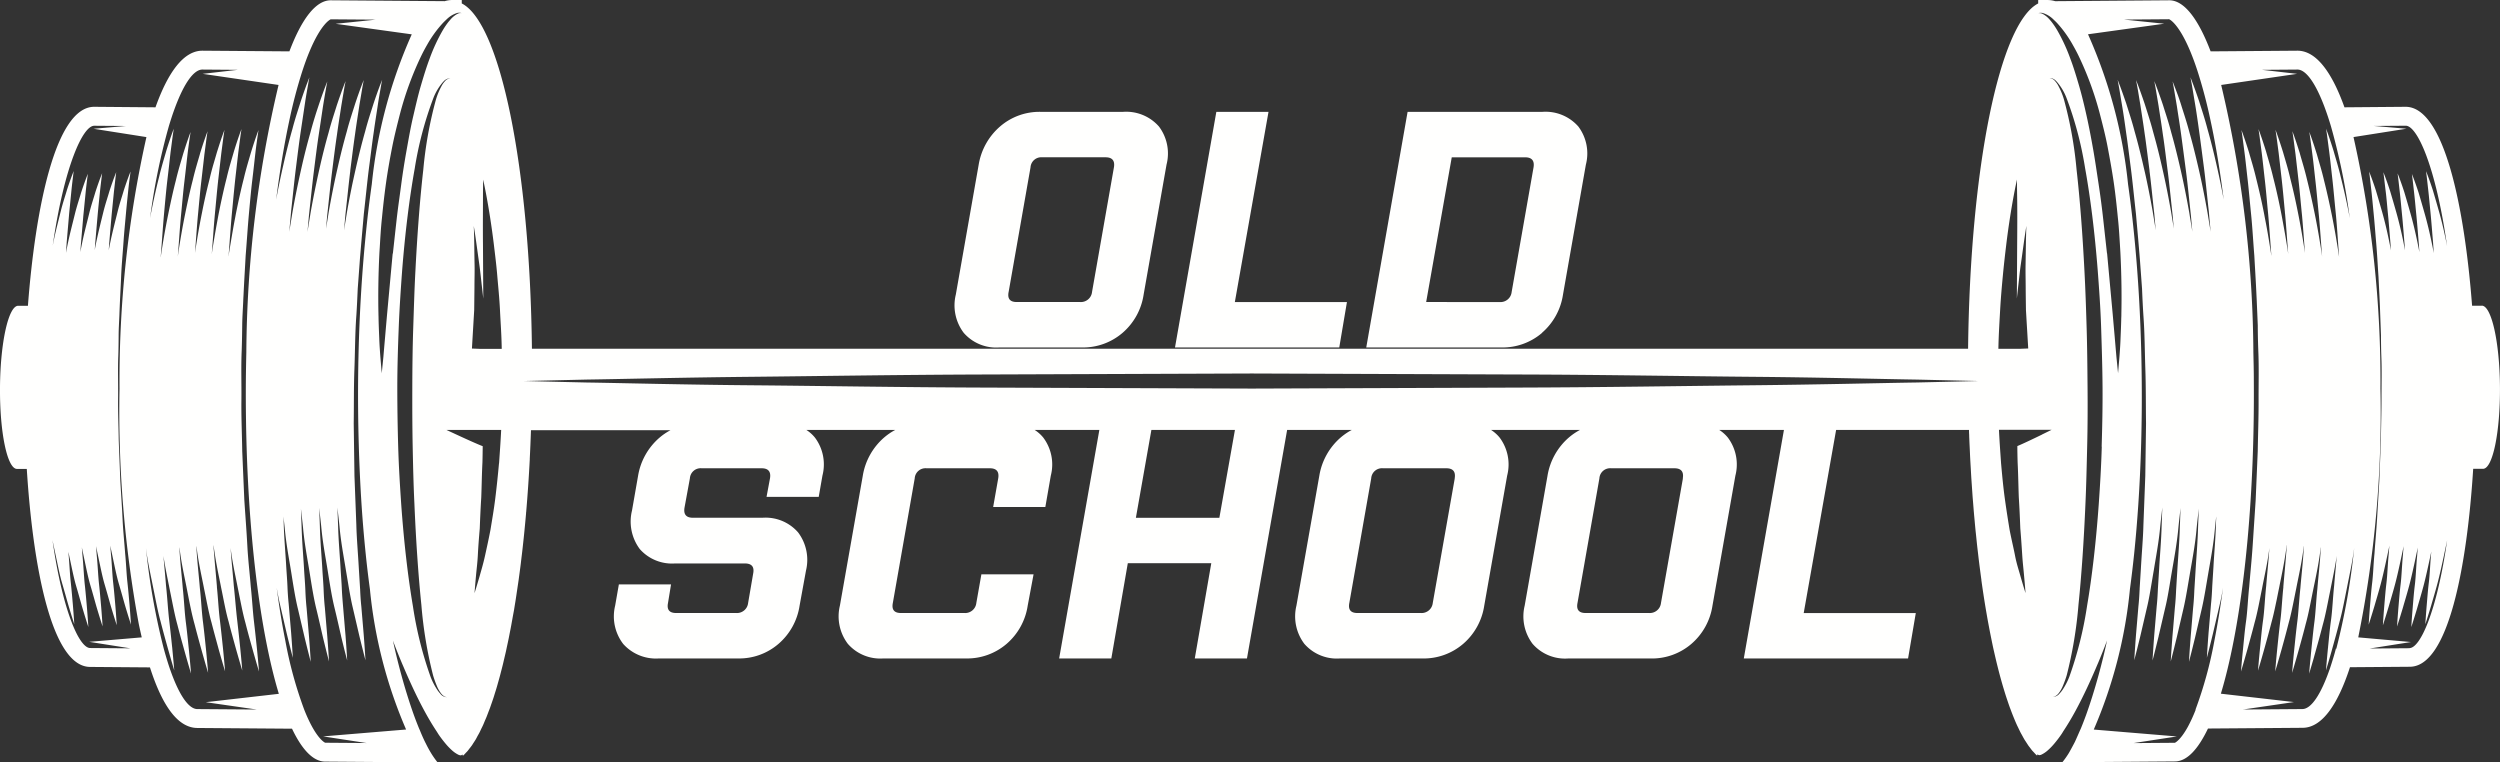 <svg id="Group_1272" data-name="Group 1272" xmlns="http://www.w3.org/2000/svg" xmlns:xlink="http://www.w3.org/1999/xlink" width="145.129" height="44.262" viewBox="0 0 145.129 44.262">
  <rect x="0" y="0" width="145.129" height="44.262" fill="#333333" stroke="none"/>
  <defs>
    <clipPath id="clip-path">
      <rect id="Rectangle_45" data-name="Rectangle 45" width="145.129" height="44.262" fill="#fffffe"/>
    </clipPath>
  </defs>
  <g id="Group_1271" data-name="Group 1271" clip-path="url(#clip-path)">
    <path id="Path_83457" data-name="Path 83457" d="M171.43,33.459h4.787a3.516,3.516,0,0,0,2.374-.85,3.637,3.637,0,0,0,1.221-2.217l1.329-7.543a2.6,2.6,0,0,0-.44-2.218,2.529,2.529,0,0,0-2.081-.85h-4.787a3.491,3.491,0,0,0-2.355.85,3.732,3.732,0,0,0-1.241,2.218l-1.328,7.543a2.644,2.644,0,0,0,.459,2.217,2.5,2.5,0,0,0,2.061.85m.547-3.224,1.27-7.23a.627.627,0,0,1,.684-.586H177.6q.586,0,.488.586l-1.27,7.23a.652.652,0,0,1-.7.586h-3.674q-.586,0-.469-.586" transform="translate(-113.423 -13.288)" fill="#fffffe"/>
    <path id="Path_83458" data-name="Path 83458" d="M217.768,30.822h-6.507l1.954-11.04h-3.029l-2.4,13.678h9.536Z" transform="translate(-139.576 -13.288)" fill="#fffffe"/>
    <path id="Path_83459" data-name="Path 83459" d="M251.8,32.609a3.639,3.639,0,0,0,1.221-2.218l1.328-7.542a2.6,2.6,0,0,0-.439-2.218,2.53,2.53,0,0,0-2.081-.85H244l-2.4,13.678h7.836a3.516,3.516,0,0,0,2.374-.85m-6.732-1.788,1.485-8.4h4.26q.585,0,.488.586l-1.27,7.23a.652.652,0,0,1-.7.586Z" transform="translate(-162.287 -13.288)" fill="#fffffe"/>
    <path id="Path_83460" data-name="Path 83460" d="M144.072,17.75l-.563,0C143.073,12.075,141.9,6.2,139.649,6.2L136.1,6.23c-.729-2.039-1.641-3.287-2.73-3.287l-5.04.039c-.715-1.883-1.536-2.965-2.4-2.965h-.008l-6.613.052a1.626,1.626,0,0,0-.44-.068l-.549,0,0,.2c-2.239,1.144-3.953,9.548-4.069,20.044H30.879C30.763,9.747,29.047,1.339,26.806.2V0h-.553a1.612,1.612,0,0,0-.438.068L19.21.017H19.2c-.868,0-1.688,1.083-2.4,2.965l-5.052-.039c-1.085,0-1.995,1.247-2.722,3.287L5.47,6.2c-2.239,0-3.414,5.872-3.849,11.551l-.563,0C.494,17.745.021,19.862,0,22.477s.42,4.739.983,4.744l.572,0C1.911,32.882,3,38.7,5.227,38.716l3.478.027c.744,2.325,1.664,3.508,2.747,3.517l5.5.042c.58,1.219,1.227,1.9,1.913,1.91l6.541.05,0,0a5.068,5.068,0,0,1-.384-.547c-.107-.176-.208-.36-.3-.55-.015-.031-.032-.06-.047-.091-.107-.219-.207-.447-.3-.678-.015-.035-.031-.068-.045-.1-.105-.255-.205-.515-.3-.776-.128-.356-.246-.712-.356-1.06-.55-1.745-.863-3.271-.863-3.271s.193.526.517,1.3c.045.107.1.229.148.345.309.719.7,1.583,1.154,2.42.23.426.474.836.723,1.212.034.052.068.11.1.16a6.791,6.791,0,0,0,.421.553,3.628,3.628,0,0,0,.424.431c.007.006.013.009.02.015a1.2,1.2,0,0,0,.118.087,1.392,1.392,0,0,0,.2.113c.045.02.074.013.1.027a.109.109,0,0,1,.05-.007c.016-.019.028-.016.038-.034a.034.034,0,0,1,.016-.009l.035.068h0c.015-.013.031-.024.046-.038.037-.035.075-.078.112-.118s.081-.081.12-.128.074-.1.111-.144.078-.1.117-.152.071-.11.107-.165.078-.117.117-.181.069-.123.1-.184.078-.136.117-.21.068-.139.1-.208.076-.151.113-.232.068-.158.1-.236.072-.163.107-.25.062-.162.093-.242c.037-.1.074-.189.111-.289.028-.077.055-.16.083-.239.038-.111.077-.219.115-.334.026-.079.051-.164.076-.245.039-.122.077-.243.115-.37.025-.083.049-.173.073-.258.037-.131.075-.26.112-.4.023-.084.045-.174.067-.26.037-.143.075-.286.111-.434.019-.079.038-.163.057-.244.038-.161.076-.32.114-.486.019-.085.037-.174.055-.261.036-.167.073-.334.108-.507.017-.082.033-.169.049-.252.036-.181.072-.361.106-.547.017-.095.034-.194.052-.29.032-.181.065-.36.1-.545.013-.076.025-.154.037-.23.035-.21.069-.42.1-.635.011-.073.022-.149.033-.223.033-.222.066-.444.1-.672.011-.077.02-.156.031-.233.031-.229.062-.458.091-.692.007-.054.013-.11.019-.164.032-.26.063-.521.093-.787.006-.052.011-.106.017-.159.03-.27.059-.542.086-.818.007-.066.012-.134.019-.2.026-.266.051-.531.074-.8,0-.027,0-.054.007-.081q.127-1.484.209-3.059c0-.017,0-.034,0-.051.028-.54.05-1.09.069-1.644h8.1a3.534,3.534,0,0,0-.643.438,3.729,3.729,0,0,0-1.241,2.218l-.352,2.012a2.672,2.672,0,0,0,.449,2.228,2.489,2.489,0,0,0,2.052.84h4.045q.606,0,.489.586L43.43,35a.652.652,0,0,1-.7.586H39.248q-.587,0-.469-.586l.176-1.075H35.926l-.215,1.231a2.63,2.63,0,0,0,.469,2.228,2.547,2.547,0,0,0,2.071.84h4.592a3.487,3.487,0,0,0,2.354-.85,3.637,3.637,0,0,0,1.221-2.218l.371-2.032a2.645,2.645,0,0,0-.459-2.218,2.5,2.5,0,0,0-2.061-.85H40.225q-.586,0-.488-.586l.312-1.7a.627.627,0,0,1,.684-.586h3.478q.586,0,.488.586l-.2,1.075h3.029l.215-1.231a2.6,2.6,0,0,0-.44-2.218,2.131,2.131,0,0,0-.493-.438h5.161a3.522,3.522,0,0,0-.643.438,3.728,3.728,0,0,0-1.241,2.218l-1.329,7.542a2.644,2.644,0,0,0,.459,2.218,2.5,2.5,0,0,0,2.061.85h4.787a3.515,3.515,0,0,0,2.374-.85,3.64,3.64,0,0,0,1.221-2.218L60,33.341H56.971L56.678,35a.652.652,0,0,1-.7.586H52.3q-.586,0-.469-.586l1.27-7.23a.627.627,0,0,1,.684-.586H57.46q.587,0,.488.586l-.293,1.661h3.029L61,27.616a2.6,2.6,0,0,0-.44-2.218,2.132,2.132,0,0,0-.494-.438h3.753L61.485,38.226h3.029l.957-5.53h4.846l-.958,5.53h3.029L74.72,24.959h3.753a3.523,3.523,0,0,0-.643.438,3.728,3.728,0,0,0-1.241,2.218l-1.329,7.542a2.644,2.644,0,0,0,.459,2.218,2.5,2.5,0,0,0,2.061.85h4.787a3.515,3.515,0,0,0,2.375-.85,3.64,3.64,0,0,0,1.221-2.218l1.329-7.542a2.6,2.6,0,0,0-.44-2.218,2.124,2.124,0,0,0-.493-.438h5.161a3.522,3.522,0,0,0-.643.438,3.729,3.729,0,0,0-1.241,2.218L88.51,35.158a2.644,2.644,0,0,0,.459,2.218,2.5,2.5,0,0,0,2.061.85h4.787a3.515,3.515,0,0,0,2.374-.85,3.64,3.64,0,0,0,1.221-2.218l1.329-7.542a2.6,2.6,0,0,0-.44-2.218,2.126,2.126,0,0,0-.494-.438h3.753L101.23,38.226h9.536l.449-2.638h-6.507l1.881-10.629h7.715q0,.147.01.294c0,.1.007.211.011.315.007.175.016.347.024.521.009.189.016.38.026.568.009.169.019.334.029.5.011.189.021.379.032.566.01.151.021.3.031.449.014.2.027.4.041.6.011.146.023.288.035.433.016.2.031.4.048.591.012.147.027.291.04.436.017.19.034.381.053.569.008.078.017.154.025.232.026.25.051.5.078.747.007.059.014.116.021.175.03.261.06.521.092.777.007.057.015.113.022.17.033.254.065.508.1.756,0,.009,0,.018,0,.027q.125.895.266,1.732c.008.045.016.087.023.131.041.238.082.473.125.7.006.03.011.059.017.089.045.242.092.48.139.713l.007.033c.051.249.1.494.156.733l.007.031c.054.238.108.472.164.7l.01.039c.055.223.111.442.168.654l.009.033c.058.213.116.42.176.621.008.026.015.049.023.075.055.184.111.365.168.539.01.031.021.059.031.09.055.165.111.329.167.484.01.027.02.051.03.077.057.155.115.308.174.452.013.033.027.063.041.1.055.134.111.266.168.39.017.037.034.07.052.106.054.114.108.228.162.334.023.043.046.081.069.123.05.092.1.185.15.27.026.044.053.081.08.123.048.076.1.153.144.222.029.042.059.076.089.116.046.061.093.125.139.181.033.039.067.07.1.106s.088.1.132.14c.015.014.03.024.045.037h0l.035-.068a.034.034,0,0,1,.017.009c.01.018.022.015.038.034a.112.112,0,0,1,.05.007c.029-.014.058-.007.1-.027a1.415,1.415,0,0,0,.2-.113,1.158,1.158,0,0,0,.118-.087c.007-.006.012-.008.019-.014a3.573,3.573,0,0,0,.424-.43,6.674,6.674,0,0,0,.421-.554c.035-.051.069-.109.1-.161.249-.375.493-.784.723-1.21.452-.838.847-1.7,1.156-2.422.05-.115.1-.236.147-.343.324-.773.517-1.3.517-1.3s-.313,1.527-.864,3.274c-.109.347-.227.7-.355,1.057-.095.261-.195.521-.3.776-.015.035-.031.069-.046.1-.1.23-.2.459-.3.677-.015.031-.032.06-.047.091-.1.191-.2.375-.3.55a5.025,5.025,0,0,1-.385.547l0,0,6.542-.05c.687-.006,1.333-.691,1.914-1.91l5.5-.042c1.122-.009,2.037-1.348,2.743-3.517l3.482-.027c2.23-.018,3.315-5.833,3.671-11.491l.571,0c.564,0,1-2.129.983-4.744s-.493-4.732-1.056-4.727M7.57,37.637l-2.335-.018c-.632,0-1.594-2.136-2.189-6.262.061.295.124.581.181.856.132.612.239,1.174.384,1.663s.26.917.362,1.266c.208.7.339,1.094.339,1.094s-.023-.419-.083-1.143c-.032-.362-.067-.8-.122-1.3s-.074-1.071-.134-1.686c0-.028,0-.059-.007-.088.026.12.052.24.076.357.133.612.24,1.175.385,1.663s.259.916.362,1.266c.209.7.34,1.094.34,1.094s-.023-.419-.083-1.144c-.032-.362-.067-.8-.122-1.3s-.074-1.072-.134-1.687c-.011-.159-.026-.329-.04-.494.041.192.082.382.119.566.132.612.239,1.174.385,1.663s.259.917.361,1.266c.209.7.34,1.094.34,1.094s-.023-.419-.083-1.144c-.032-.362-.067-.8-.122-1.3s-.074-1.071-.134-1.687c-.011-.169-.028-.351-.043-.527.041.192.082.382.12.565.133.612.239,1.175.384,1.664s.26.916.362,1.266c.208.7.339,1.094.339,1.094s-.022-.419-.082-1.144c-.032-.362-.067-.8-.123-1.3s-.073-1.071-.133-1.687c-.011-.157-.026-.326-.04-.489.041.191.081.379.119.561.132.612.239,1.174.384,1.663s.26.917.362,1.266c.208.7.339,1.094.339,1.094s-.023-.419-.083-1.144c-.032-.362-.067-.8-.123-1.3s-.073-1.072-.133-1.687c-.043-.618-.116-1.282-.149-1.99s-.085-1.448-.131-2.217c-.03-.769-.06-1.563-.092-2.37-.01-.808-.047-1.627-.036-2.447s-.023-1.64.011-2.447c.014-.4.018-.8.02-1.2s.029-.786.044-1.17c.026-.77.071-1.512.1-2.218s.094-1.373.136-1.989.1-1.182.144-1.683.093-.94.129-1.3.073-.645.1-.838l.038-.3s-.161.386-.388,1.081c-.1.35-.247.772-.367,1.266s-.27,1.05-.4,1.664c-.038.179-.075.372-.112.561.01-.138.02-.282.029-.416.053-.617.1-1.182.144-1.683l.129-1.3c.041-.361.073-.645.095-.838s.039-.3.039-.3-.161.385-.388,1.081c-.1.35-.247.772-.368,1.266S5.73,13.389,5.6,14c-.035.165-.069.345-.1.518.008-.112.016-.231.023-.341.053-.616.1-1.181.145-1.683s.093-.939.129-1.3.073-.644.095-.838.038-.3.038-.3-.161.385-.388,1.081c-.1.349-.247.772-.367,1.266s-.27,1.05-.4,1.664c-.038.18-.075.373-.111.562.009-.138.019-.283.029-.417l.144-1.683c.05-.5.094-.939.129-1.3s.073-.644.095-.838l.039-.3s-.161.385-.388,1.081c-.1.349-.247.772-.368,1.266s-.269,1.05-.4,1.664c-.039.183-.076.381-.114.575l.043-.628.144-1.683c.05-.5.093-.939.129-1.3s.073-.644.095-.838.039-.3.039-.3-.161.385-.388,1.081c-.1.349-.247.772-.368,1.266s-.27,1.05-.4,1.664c-.022.1-.043.218-.065.325C3.725,9.674,4.8,7.3,5.472,7.3l1.85.014-1.893.161L8.5,7.958A64.584,64.584,0,0,0,6.939,22.564,67.931,67.931,0,0,0,8.052,36.2c.057.276.117.542.177.8l-3.052.26ZM14.9,41.189l-3.444-.026c-.512,0-1.088-.844-1.619-2.412-.059-.173-.117-.358-.174-.55-.053-.175-.105-.359-.157-.549A39.865,39.865,0,0,1,8.471,31.8c.1.818.279,1.584.417,2.293.151.732.27,1.4.436,1.99.15.588.293,1.1.409,1.517l.016.058q.088.311.157.55c.071.247.125.431.161.55l.047.155s0-.057-.012-.155c-.01-.118-.026-.3-.048-.549q-.022-.238-.052-.549c0-.037-.007-.071-.011-.11-.045-.431-.1-.956-.17-1.553s-.105-1.279-.184-2.014c-.042-.538-.1-1.115-.148-1.711.106.713.255,1.386.376,2.012.152.732.27,1.4.435,1.99.114.449.225.852.323,1.2l.087.313.069.246c.058.205.11.386.153.535.1.346.159.532.159.532s-.016-.211-.051-.592c-.016-.178-.036-.394-.061-.643,0-.043-.008-.082-.012-.127-.02-.187-.041-.4-.064-.616-.03-.288-.064-.6-.106-.937-.081-.6-.105-1.278-.184-2.013-.059-.738-.156-1.532-.2-2.378l0-.043c0,.036.011.074.016.11.1.85.286,1.642.428,2.374s.27,1.4.435,1.99c.008.032.016.06.024.092.073.284.144.55.211.795.062.227.121.44.174.631l.019.068c.223.794.361,1.245.361,1.245s-.037-.5-.123-1.363c-.007-.07-.015-.146-.023-.22-.03-.294-.064-.622-.106-.983-.013-.114-.027-.229-.041-.349-.037-.276-.062-.572-.087-.882-.028-.359-.055-.737-.1-1.132-.059-.738-.156-1.531-.2-2.377,0-.023,0-.048,0-.071,0,.032.01.066.014.1.1.85.286,1.642.428,2.374.026.126.051.248.075.371.079.394.153.769.234,1.118.04.173.081.341.127.5q.054.211.106.407c.111.419.215.79.3,1.11.235.838.381,1.313.381,1.313s-.037-.5-.124-1.362c-.045-.431-.1-.956-.17-1.553-.019-.142-.035-.291-.05-.443-.045-.471-.074-.985-.13-1.528,0-.015,0-.029,0-.043-.046-.574-.109-1.193-.158-1.833-.014-.182-.032-.357-.042-.545,0-.014,0-.029,0-.043,0,.036.011.074.016.11.014.12.033.236.051.355.075.508.171,1,.265,1.461.039.19.077.377.112.559.049.235.094.462.138.684.094.469.185.909.3,1.306.15.588.294,1.1.409,1.517.235.838.381,1.313.381,1.313s-.038-.5-.124-1.362c-.045-.431-.1-.956-.17-1.553S13.65,34.733,13.572,34c-.035-.441-.081-.907-.124-1.387-.024-.263-.045-.531-.062-.806.027.217.058.43.093.64.1.6.227,1.176.332,1.716.151.732.27,1.4.435,1.99.149.588.293,1.1.409,1.517.235.838.381,1.313.381,1.313s-.037-.5-.124-1.362c-.045-.431-.1-.956-.17-1.553s-.105-1.279-.184-2.014c-.058-.738-.155-1.532-.2-2.377s-.114-1.733-.175-2.653c-.024-.555-.048-1.124-.073-1.7-.016-.377-.032-.755-.048-1.138-.014-.967-.059-1.948-.048-2.929s-.025-1.964.018-2.929c.016-.483.024-.962.029-1.436s.039-.941.058-1.4c.005-.143.014-.28.021-.422.036-.768.083-1.518.121-2.232.069-.842.118-1.641.185-2.376s.128-1.412.2-2.01.128-1.121.177-1.551.1-.768.132-1,.053-.354.053-.354-.182.464-.438,1.3c-.119.418-.279.925-.417,1.516-.152.589-.3,1.257-.448,1.991-.021.1-.039.214-.06.318-.105.539-.2,1.109-.3,1.707-.018.12-.039.232-.057.355-.007.049-.014.1-.02.15,0-.033,0-.068.006-.1.017-.206.031-.4.046-.6.047-.619.089-1.219.14-1.775.017-.174.033-.345.049-.512.05-.539.1-1.041.148-1.5.068-.6.128-1.121.177-1.55l.131-1c.035-.23.053-.353.053-.353s-.182.464-.439,1.3c-.118.417-.278.922-.415,1.51v.006c-.095.364-.188.762-.28,1.184-.057.26-.113.527-.168.807-.042.205-.081.427-.121.643-.1.553-.2,1.126-.293,1.737,0,.024-.007.05-.01.075.065-.813.115-1.588.18-2.3l.014-.15c.063-.652.115-1.256.176-1.8,0-.02,0-.042.007-.062q.087-.756.153-1.336c.009-.072.017-.146.025-.214.057-.43.1-.768.132-1s.053-.354.053-.354-.153.391-.376,1.1l-.064.2c-.058.207-.127.437-.2.687s-.148.531-.217.829c-.019.074-.038.152-.057.228-.133.532-.266,1.12-.392,1.762-.147.722-.284,1.508-.408,2.342.059-.757.107-1.482.168-2.15.072-.735.128-1.412.2-2.009.044-.386.084-.736.121-1.054.02-.175.039-.344.057-.5l.087-.661c.017-.128.032-.244.044-.338.034-.23.053-.353.053-.353s-.07.178-.183.508c-.07.2-.156.465-.253.781l0,.008c-.119.419-.279.925-.417,1.517-.152.588-.3,1.257-.449,1.991s-.289,1.531-.414,2.379l-.011.082c.065-.816.115-1.594.18-2.31.072-.735.128-1.412.2-2.01s.128-1.121.178-1.55.1-.768.131-1c.017-.116.031-.2.04-.264l.013-.09-.027.07c-.058.156-.211.577-.412,1.227-.118.418-.279.925-.416,1.516-.153.589-.3,1.257-.449,1.991S9.466,14,9.341,14.852c0,.03-.009.062-.012.092,0-.058.007-.12.011-.179.068-.842.118-1.641.185-2.377s.128-1.412.2-2.009.128-1.121.177-1.55l.131-1c.035-.23.053-.354.053-.354s-.182.464-.439,1.3c-.118.419-.279.925-.416,1.516-.153.589-.3,1.257-.448,1.991-.025.121-.047.253-.071.378A37.338,37.338,0,0,1,9.8,7.332c.057-.191.115-.372.172-.547.063-.192.128-.374.192-.547.534-1.432,1.094-2.2,1.585-2.2l2.052.016-2.037.233,4.407.645A68.971,68.971,0,0,0,14.3,20.459c-.012.535-.022,1.073-.027,1.618q-.009,1.111.007,2.2c.089,6.626.816,12.394,1.907,16l-4.242.486Zm8.681,1.16-4.825.4,2.523.386-2.4-.018c-.006,0-.313-.122-.754-.917-.079-.142-.162-.306-.248-.494-.07-.152-.141-.32-.215-.506a23.583,23.583,0,0,1-1.1-4.015c-.19-.955-.358-1.983-.5-3.067.062.356.126.694.2,1.009l.381,1.64c.22.907.357,1.421.357,1.421s-.028-.534-.1-1.463c-.039-.463-.087-1.024-.141-1.669-.035-.321-.057-.664-.072-1.026s-.046-.741-.071-1.137c-.042-.793-.124-1.647-.147-2.556,0-.115-.009-.237-.014-.353.026.226.052.451.075.672.08.914.249,1.769.375,2.559s.238,1.515.394,2.148L17.682,37c.22.907.357,1.421.357,1.421s-.028-.534-.1-1.463c-.039-.463-.087-1.024-.141-1.669-.035-.321-.057-.664-.071-1.026s-.046-.741-.071-1.137c-.042-.793-.124-1.647-.147-2.556-.013-.337-.027-.688-.04-1.038.043.375.086.744.123,1.1.08.915.249,1.769.375,2.559s.239,1.514.394,2.147.276,1.186.382,1.64c.219.907.356,1.421.356,1.421s-.028-.534-.1-1.462c-.039-.463-.087-1.025-.141-1.67-.035-.321-.057-.664-.071-1.026s-.046-.741-.071-1.137c-.042-.793-.124-1.647-.147-2.555-.013-.346-.027-.7-.041-1.064.042.369.084.733.121,1.088.08.914.249,1.769.375,2.559s.239,1.515.394,2.148.276,1.186.382,1.64l0,.01c.113.466.2.825.265,1.066.057.224.09.346.09.346s-.011-.194-.033-.544q-.023-.356-.065-.919c-.02-.228-.041-.48-.064-.754s-.05-.588-.077-.915-.057-.664-.072-1.026-.046-.741-.071-1.137c-.042-.793-.124-1.647-.147-2.556-.013-.334-.026-.682-.039-1.028.042.372.085.738.122,1.1.08.914.249,1.769.375,2.559.084.489.156.95.236,1.384.049.266.1.524.158.764l.131.564.25,1.076.035.143c.2.815.322,1.278.322,1.278s-.028-.535-.1-1.463l-.047-.556c-.029-.337-.06-.707-.094-1.113-.032-.291-.052-.6-.067-.928,0-.033,0-.065-.005-.1-.022-.361-.046-.741-.07-1.137-.024-.437-.057-.9-.088-1.37-.025-.385-.049-.778-.059-1.186-.034-.906-.071-1.862-.109-2.85-.014-.988-.029-2.009-.043-3.046.015-1.037,0-2.091.04-3.143s.037-2.107.114-3.141c.034-.517.057-1.031.079-1.539q.057-.761.111-1.5c.021-.306.048-.6.073-.9.056-.664.116-1.316.17-1.94q.037-.331.072-.654c.072-.662.137-1.295.211-1.888.006-.043.011-.084.016-.127.1-.736.178-1.417.268-2.02.087-.64.18-1.195.248-1.655s.138-.819.179-1.065.07-.377.07-.377-.205.493-.5,1.38c-.138.445-.323.984-.486,1.614-.043.151-.087.308-.13.469-.1.371-.2.769-.3,1.188-.036.152-.072.305-.107.464-.067.29-.132.592-.2.9q-.163.785-.315,1.639c-.056.354-.117.717-.177,1.085.029-.314.058-.631.085-.936.1-.888.182-1.731.279-2.509l0-.033c.075-.572.14-1.11.208-1.607.025-.186.051-.367.076-.541.041-.3.084-.583.124-.846.045-.294.088-.566.124-.809.077-.459.138-.819.179-1.065l.071-.377s-.206.492-.5,1.379c-.023.074-.048.154-.074.233-.088.278-.187.584-.287.925-.043.146-.085.3-.125.456-.054.189-.109.389-.163.594q-.188.709-.372,1.527c-.18.781-.352,1.633-.511,2.538-.05.318-.1.644-.159.974.024-.261.049-.527.071-.78.1-.9.184-1.756.283-2.542s.189-1.509.285-2.147c.033-.244.067-.472.1-.691.054-.355.106-.68.148-.964l.035-.208c.06-.359.11-.65.144-.857.01-.054.019-.1.027-.143.029-.151.044-.233.044-.233s-.026.063-.071.178c-.059.152-.154.4-.271.736-.05.141-.1.294-.16.466-.035.113-.073.233-.113.358-.117.368-.251.786-.373,1.256-.179.626-.36,1.338-.535,2.12s-.352,1.633-.511,2.538c-.056.357-.119.724-.179,1.1.029-.318.059-.638.085-.946.1-.9.184-1.756.283-2.542s.188-1.509.285-2.147.18-1.195.248-1.655q.1-.616.165-.978l.014-.086c.046-.246.071-.377.071-.377s-.052.124-.141.36-.214.578-.361,1.02-.323.984-.486,1.614c-.179.626-.36,1.338-.535,2.121s-.352,1.633-.511,2.538c-.055.35-.116.709-.175,1.073.036-.4.073-.793.106-1.176.1-.9.184-1.756.283-2.542s.188-1.509.284-2.147.18-1.195.248-1.655.138-.819.179-1.065.07-.377.07-.377-.205.493-.5,1.38c-.137.445-.323.984-.486,1.614-.179.626-.36,1.338-.535,2.121-.142.618-.28,1.281-.41,1.979.209-1.648.463-3.187.761-4.573a28.853,28.853,0,0,1,.771-2.924c.064-.194.127-.377.189-.547.071-.195.141-.374.21-.539.681-1.64,1.207-1.873,1.24-1.885l2.616.02-2.332.241,4.418.612a28.419,28.419,0,0,0-2.32,8.7q-.142,1-.26,2.057c-.1.926-.191,1.878-.265,2.849-.161,2.123-.252,4.329-.269,6.531-.019,2.422.05,4.851.2,7.167.064.965.144,1.91.238,2.827q.11,1.07.248,2.083a27.045,27.045,0,0,0,2.1,8.143m-.779-27.635c-.119,1.284-.229,2.483-.324,3.511q-.064.729-.116,1.331c-.039.45-.074.844-.1,1.163-.06.6-.095.948-.095.948s-.029-.346-.08-.95c-.022-.3-.051-.67-.065-1.091-.014-.356-.033-.757-.041-1.184,0-.079-.005-.153-.005-.234-.023-1.039-.009-2.253.057-3.553.007-.1.012-.2.019-.3.033-.556.064-1.123.127-1.7.066-.681.143-1.372.24-2.061s.22-1.376.352-2.049.3-1.33.462-1.964a18.721,18.721,0,0,1,1.24-3.367c.108-.221.22-.428.333-.624a6.758,6.758,0,0,1,.9-1.245c.06-.063.119-.122.178-.177.016-.015.032-.032.049-.046A1.5,1.5,0,0,1,26.549.75a.5.5,0,0,1,.089-.011A.421.421,0,0,1,26.8.763a.436.436,0,0,0-.126,0A.4.4,0,0,0,26.564.8a1.4,1.4,0,0,0-.444.371c-.021.024-.042.046-.064.072a4.33,4.33,0,0,0-.355.519,10.3,10.3,0,0,0-.765,1.653c-.18.476-.341,1.005-.506,1.566s-.3,1.165-.446,1.786-.259,1.274-.378,1.936-.227,1.337-.316,2.016-.19,1.356-.265,2.027-.147,1.332-.218,1.972m2.778,25.579a1.745,1.745,0,0,1-.22-.28,3.916,3.916,0,0,1-.376-.744,21.808,21.808,0,0,1-1.019-4.085c-.291-1.717-.523-3.735-.678-5.9-.073-1.083-.143-2.2-.176-3.344s-.052-2.3-.052-3.458.038-2.318.082-3.456.12-2.26.2-3.344c.171-2.166.42-4.182.729-5.9a20.746,20.746,0,0,1,1.075-4.072,3.189,3.189,0,0,1,.522-.9,1.4,1.4,0,0,1,.1-.109.512.512,0,0,1,.379-.162.494.494,0,0,0-.346.2,1.228,1.228,0,0,0-.137.187,4.1,4.1,0,0,0-.36.846,23.374,23.374,0,0,0-.736,4.085c-.195,1.713-.347,3.72-.457,5.873-.058,1.077-.089,2.19-.127,3.322s-.05,2.281-.053,3.432,0,2.3.022,3.431.048,2.246.1,3.323c.091,2.154.228,4.163.405,5.878a24.522,24.522,0,0,0,.683,4.1,5.906,5.906,0,0,0,.218.606,1.817,1.817,0,0,0,.253.441.578.578,0,0,0,.236.183.435.435,0,0,0,.1.024.5.5,0,0,1-.372-.175M28.967,26.9c-.064.708-.136,1.392-.216,2.039s-.187,1.256-.278,1.817c-.108.56-.221,1.07-.32,1.521s-.218.838-.306,1.158c-.186.637-.3,1-.3,1s.026-.38.088-1.037c.028-.329.082-.723.105-1.182s.062-.973.11-1.531c.022-.563.047-1.172.088-1.812.025-.643.032-1.322.068-2.022.009-.312.012-.629.016-.949-.3-.114-.932-.4-1.429-.63-.378-.174-.675-.313-.675-.313h3.176c-.032.661-.08,1.314-.123,1.945m-.7-6.653h-.437l-.438-.017s.026-.441.065-1.1c.02-.332.042-.719.067-1.134l.015-1.309c0-.446.016-.893.007-1.311s-.013-.81-.018-1.145c-.009-.672-.029-1.119-.029-1.119s.075.441.165,1.106c.046.333.1.722.158,1.137s.1.863.154,1.309c.025.224.05.447.075.667-.007-1.136-.012-2.2-.018-3.134-.011-1.129,0-2.072,0-2.732s.011-1.04.011-1.04.34,1.48.617,3.732c.066.563.146,1.173.2,1.82s.126,1.329.16,2.037.089,1.439.1,2.184c0,.017,0,.034,0,.051Zm56.18,7.52L83.175,35a.652.652,0,0,1-.7.586H78.8q-.586,0-.469-.586l1.27-7.23a.627.627,0,0,1,.684-.586h3.674q.586,0,.488.586m13.249,0L96.423,35a.652.652,0,0,1-.7.586H92.046q-.586,0-.469-.586l1.27-7.23a.627.627,0,0,1,.684-.586H97.2q.587,0,.489.586M70.786,30.058H65.94l.9-5.1H71.69Zm44.007-7.936-.548.013-2.956.069c-2.311.035-5.612.122-9.573.162s-8.582.119-13.533.134l-15.514.058L57.155,22.5c-4.951-.017-9.572-.1-13.533-.134s-7.262-.125-9.573-.161l-3.165-.074-.465-.011.465-.011,3.165-.074c2.311-.035,5.612-.121,9.573-.161s8.582-.118,13.533-.134l15.515-.058,15.514.058c4.951.014,9.572.1,13.533.134s7.262.126,9.573.162l2.956.069.548.013.127,0-.127,0m1.216-1.921c.015-.744.061-1.476.1-2.184s.1-1.39.161-2.037.133-1.258.2-1.82c.277-2.252.617-3.732.617-3.732s0,.378.011,1.04.009,1.6,0,2.732c-.005.933-.011,2-.018,3.135.025-.22.05-.443.074-.667.054-.446.094-.892.155-1.309s.112-.8.159-1.137c.091-.665.165-1.106.165-1.106s-.02.447-.029,1.119c-.005.335-.011.726-.018,1.145s.005.866.007,1.311.01.891.015,1.309c.024.415.047.8.067,1.134.039.661.065,1.1.065,1.1l-.439.017h-1.293c0-.017,0-.034,0-.051m2.53,5.034c-.478.232-1.128.543-1.429.665,0,.321.007.639.016.952.036.7.043,1.379.068,2.022.041.64.066,1.249.088,1.812.047.558.081,1.073.11,1.531s.077.853.105,1.182c.063.657.088,1.037.088,1.037s-.116-.359-.3-1c-.087-.32-.219-.705-.306-1.158s-.212-.961-.32-1.521c-.092-.561-.189-1.17-.278-1.817s-.153-1.33-.216-2.039c-.043-.632-.092-1.284-.123-1.945H119.1s-.243.12-.563.276m3.475.7c-.033,1.14-.1,2.261-.176,3.345-.155,2.167-.386,4.185-.678,5.9a21.805,21.805,0,0,1-1.019,4.085,3.9,3.9,0,0,1-.376.744,1.745,1.745,0,0,1-.221.28.5.5,0,0,1-.373.175.431.431,0,0,0,.1-.024.576.576,0,0,0,.236-.183,1.818,1.818,0,0,0,.253-.443,5.89,5.89,0,0,0,.217-.6,24.533,24.533,0,0,0,.684-4.1c.177-1.715.314-3.723.405-5.878.049-1.077.072-2.191.1-3.323s.032-2.282.022-3.432-.019-2.3-.053-3.432-.07-2.245-.128-3.322c-.11-2.153-.262-4.161-.457-5.873a23.4,23.4,0,0,0-.736-4.085,4.133,4.133,0,0,0-.359-.846,1.255,1.255,0,0,0-.138-.188.5.5,0,0,0-.346-.2.513.513,0,0,1,.379.162,1.348,1.348,0,0,1,.1.11,3.184,3.184,0,0,1,.521.9,20.645,20.645,0,0,1,1.076,4.072c.31,1.714.558,3.73.729,5.9.082,1.084.163,2.2.2,3.344s.074,2.3.082,3.456-.017,2.318-.052,3.458m.309-11.225c-.071-.639-.144-1.3-.218-1.972s-.162-1.35-.265-2.027-.2-1.354-.316-2.016-.24-1.312-.378-1.937-.282-1.225-.446-1.786-.325-1.09-.506-1.566a10.285,10.285,0,0,0-.764-1.651,4.321,4.321,0,0,0-.356-.52c-.021-.026-.042-.048-.063-.072A1.4,1.4,0,0,0,118.566.8a.4.4,0,0,0-.109-.033.437.437,0,0,0-.127,0,.424.424,0,0,1,.162-.024.5.5,0,0,1,.088.011,1.5,1.5,0,0,1,.618.368l.049.047q.088.081.178.176a6.817,6.817,0,0,1,.916,1.283c.106.185.21.379.311.586a18.682,18.682,0,0,1,1.24,3.367c.164.634.335,1.289.462,1.964s.253,1.361.353,2.049.173,1.381.24,2.061c.063.576.093,1.144.127,1.7.006.1.012.2.018.3.066,1.3.08,2.514.057,3.553,0,.083,0,.158-.006.239-.008.424-.027.825-.041,1.179-.013.421-.043.789-.065,1.091-.051.6-.08.95-.08.95s-.034-.345-.095-.948c-.028-.318-.062-.712-.1-1.162q-.053-.6-.117-1.332c-.095-1.028-.205-2.227-.324-3.512M127.464,41.2c-.074.186-.145.354-.215.507-.087.189-.17.355-.249.5-.438.79-.743.912-.745.913l-2.407.018,2.522-.386-4.824-.4a27.064,27.064,0,0,0,2.1-8.153q.136-1.008.247-2.073c.094-.917.174-1.863.238-2.828.155-2.317.223-4.746.2-7.168-.017-2.2-.108-4.405-.269-6.527-.074-.971-.162-1.924-.265-2.85q-.117-1.053-.26-2.057a28.364,28.364,0,0,0-2.325-8.706l4.423-.613-2.331-.241,2.614-.02c.033.011.559.245,1.24,1.885.068.165.139.344.21.539.062.17.125.353.189.547a28.929,28.929,0,0,1,.772,2.924c.3,1.386.552,2.925.761,4.574-.13-.7-.267-1.363-.409-1.981-.175-.782-.356-1.494-.535-2.121-.163-.63-.348-1.168-.486-1.614-.3-.887-.5-1.38-.5-1.38s.024.131.071.377.1.606.179,1.065.161,1.015.249,1.655.182,1.362.284,2.147.181,1.642.283,2.542c.033.383.07.778.106,1.177-.06-.364-.12-.724-.176-1.074-.16-.905-.331-1.757-.511-2.538s-.356-1.494-.535-2.121c-.163-.63-.349-1.169-.486-1.614s-.273-.786-.361-1.02-.141-.36-.141-.36.025.131.071.377c0,.026.01.058.014.086l.165.978c.068.461.161,1.016.248,1.655s.181,1.362.284,2.147.181,1.641.282,2.542c.027.307.056.625.085.942-.06-.371-.122-.736-.178-1.092-.16-.9-.331-1.757-.511-2.538s-.356-1.494-.535-2.12c-.121-.47-.255-.889-.373-1.256-.04-.125-.078-.245-.113-.358-.057-.172-.11-.324-.16-.466-.118-.335-.212-.584-.271-.736-.045-.115-.071-.178-.071-.178l.044.233c.008.043.017.089.027.143.035.206.084.5.144.856l.035.208c.042.285.094.61.148.964.033.219.067.446.1.691.1.638.182,1.361.284,2.147s.181,1.642.283,2.542c.022.254.047.52.071.781-.054-.33-.109-.657-.16-.975-.159-.905-.331-1.757-.511-2.538q-.184-.819-.373-1.527c-.054-.2-.109-.4-.163-.594-.041-.158-.083-.31-.126-.456-.1-.341-.2-.647-.287-.925-.025-.079-.051-.159-.074-.232-.3-.887-.5-1.379-.5-1.379s.024.131.071.377.1.606.179,1.065c.036.243.079.514.124.808.041.263.083.545.124.847.026.174.052.355.076.54.067.5.133,1.035.208,1.607,0,.011,0,.022,0,.033.1.778.178,1.621.279,2.509.026.3.055.619.084.932-.06-.367-.121-.729-.177-1.081q-.151-.855-.315-1.638c-.064-.308-.129-.61-.2-.9-.035-.158-.071-.312-.107-.464-.1-.419-.2-.817-.3-1.188-.043-.161-.087-.318-.13-.469-.163-.63-.348-1.168-.485-1.614-.3-.887-.5-1.38-.5-1.38s.024.131.07.377.1.606.179,1.065.161,1.015.248,1.655c.091.6.172,1.283.268,2.019l.016.128c.075.594.14,1.227.211,1.888q.035.323.072.654c.054.623.115,1.276.17,1.94.025.3.052.594.073.9q.054.739.11,1.5c.021.508.045,1.022.078,1.539.078,1.034.078,2.089.114,3.141s.025,2.106.04,3.143c-.014,1.037-.029,2.058-.043,3.046-.037.988-.074,1.944-.109,2.85-.01.408-.034.8-.06,1.186-.031.473-.064.933-.088,1.37-.025.4-.048.777-.07,1.137,0,.034,0,.066-.005.1-.014.326-.035.637-.067.928-.034.4-.065.769-.093,1.1-.017.2-.033.392-.048.565-.07.928-.1,1.463-.1,1.463s.124-.464.323-1.281l.034-.14c.073-.313.157-.676.25-1.076l.131-.565c.059-.241.11-.5.158-.764.079-.434.151-.895.236-1.384.126-.79.295-1.645.375-2.559.037-.358.08-.726.122-1.1-.013.349-.027.7-.039,1.033-.023.908-.105,1.763-.147,2.556q-.037.595-.071,1.137c-.015.363-.036.706-.071,1.026l-.078.916-.064.753q-.043.563-.065.92c-.023.349-.033.543-.033.543s.033-.121.09-.345c.061-.24.152-.6.265-1.066l0-.01.382-1.64c.155-.634.258-1.359.394-2.148s.295-1.645.375-2.559c.036-.353.079-.715.12-1.082-.013.357-.027.714-.04,1.058-.023.909-.1,1.762-.147,2.555q-.037.595-.07,1.137c-.015.363-.037.706-.072,1.026-.054.645-.1,1.206-.142,1.67-.07.928-.1,1.462-.1,1.462s.138-.514.357-1.421c.106-.454.234-1.007.381-1.64s.258-1.359.394-2.147.3-1.645.375-2.559c.037-.36.08-.729.122-1.1-.013.35-.027.7-.04,1.037-.023.908-.1,1.763-.147,2.556q-.037.595-.071,1.137c-.014.363-.036.706-.071,1.026-.055.645-.1,1.206-.141,1.669-.071.929-.1,1.463-.1,1.463s.138-.514.357-1.421c.106-.455.235-1.007.382-1.64s.258-1.359.394-2.148.3-1.645.376-2.559c.023-.222.048-.446.074-.674,0,.117-.009.239-.013.355-.023.908-.105,1.763-.147,2.556q-.037.595-.071,1.137c-.015.363-.036.706-.071,1.026-.055.645-.1,1.206-.142,1.669-.071.929-.1,1.463-.1,1.463s.138-.514.357-1.421c.106-.455.235-1.007.382-1.64.077-.313.14-.648.2-1-.146,1.081-.313,2.107-.5,3.06a23.62,23.62,0,0,1-1.1,4.016m8.153-3.547c-.052.19-.1.374-.156.549-.057.191-.116.376-.174.55-.531,1.568-1.106,2.408-1.618,2.412l-3.444.026,2.955-.432-4.242-.486c1.092-3.607,1.819-9.379,1.907-16.009q.014-1.079.006-2.185c0-.543-.014-1.079-.026-1.611a68.97,68.97,0,0,0-1.869-15.533l4.407-.645-2.037-.233,2.056-.016c.49,0,1.049.767,1.583,2.2.064.173.128.354.192.547.058.175.115.356.172.547a37.364,37.364,0,0,1,1.092,5.33c-.024-.125-.047-.26-.072-.382-.144-.734-.3-1.4-.448-1.991-.137-.591-.3-1.1-.416-1.516-.257-.834-.439-1.3-.439-1.3l.053.354c.03.23.075.568.131,1s.109.952.178,1.55.125,1.274.2,2.009.117,1.535.185,2.377c0,.058.007.12.01.178,0-.03-.009-.061-.012-.091-.125-.848-.265-1.647-.414-2.38s-.3-1.4-.448-1.991c-.137-.591-.3-1.1-.416-1.516-.2-.651-.354-1.072-.412-1.228l-.027-.07s0,.031.013.09l.039.264c.031.23.075.568.132,1s.109.952.177,1.55.126,1.275.2,2.01c.066.72.115,1.5.182,2.323l-.013-.1c-.125-.848-.265-1.646-.414-2.379s-.3-1.4-.449-1.99c-.137-.591-.3-1.1-.416-1.517l0-.008c-.1-.315-.184-.577-.253-.78-.113-.331-.183-.509-.183-.509s.019.123.053.353l.045.339c.025.187.053.405.087.66l.057.5c.037.318.077.668.121,1.053.069.6.125,1.274.2,2.009.061.669.109,1.4.169,2.154-.124-.835-.261-1.623-.408-2.346-.126-.642-.258-1.23-.391-1.762-.019-.076-.038-.155-.057-.229-.069-.3-.144-.574-.217-.829s-.141-.48-.2-.687c-.022-.071-.043-.136-.063-.2-.223-.7-.376-1.1-.376-1.1l.053.354c.031.23.075.568.132,1,.008.068.016.142.025.215q.066.579.153,1.335l.007.064c.061.541.114,1.145.176,1.8,0,.05.009.1.014.148.065.713.115,1.488.18,2.3l-.01-.075c-.09-.61-.19-1.183-.293-1.736-.04-.216-.079-.438-.121-.643-.055-.28-.111-.546-.168-.806-.092-.422-.186-.82-.281-1.185v0c-.137-.589-.3-1.094-.415-1.512-.257-.834-.439-1.3-.439-1.3l.053.353c.03.23.075.569.131,1s.109.952.178,1.55c.053.456.1.959.148,1.5.016.167.032.337.049.511.051.556.094,1.158.14,1.778.015.2.029.394.046.6,0,.032,0,.067.006.1-.007-.049-.014-.1-.02-.149-.018-.121-.038-.233-.056-.353-.093-.6-.192-1.169-.3-1.708-.02-.1-.039-.217-.06-.319-.144-.734-.3-1.4-.449-1.991-.137-.591-.3-1.1-.416-1.516-.257-.834-.439-1.3-.439-1.3l.053.354c.03.23.075.568.131,1s.109.952.178,1.551.125,1.274.2,2.01.117,1.535.185,2.376c.039.715.087,1.467.122,2.237.006.14.015.275.02.416q.03.69.059,1.4c0,.474.012.953.029,1.436.043.965.014,1.948.018,2.929s-.034,1.962-.049,2.929c-.016.382-.032.76-.048,1.137-.025.574-.049,1.144-.072,1.7-.061.92-.119,1.809-.175,2.653s-.141,1.639-.2,2.377c-.078.735-.1,1.417-.184,2.014s-.125,1.121-.17,1.553c-.087.864-.124,1.362-.124,1.362s.146-.475.381-1.313c.115-.419.259-.929.408-1.517.166-.586.285-1.259.435-1.99.1-.54.232-1.112.333-1.716.034-.207.066-.418.092-.633-.017.271-.038.536-.061.8-.043.481-.089.948-.123,1.389-.079.735-.1,1.417-.184,2.013s-.124,1.122-.169,1.553c-.087.864-.124,1.362-.124,1.362s.146-.474.381-1.313c.116-.419.259-.929.409-1.517.112-.4.2-.838.3-1.307.044-.222.089-.448.138-.683.035-.183.074-.37.112-.56.095-.465.19-.954.266-1.463.017-.117.036-.233.051-.353,0-.034.01-.07.015-.1,0,.012,0,.025,0,.037-.01.186-.028.36-.042.541-.049.641-.112,1.261-.158,1.836,0,.015,0,.029,0,.044-.057.542-.086,1.056-.13,1.526-.014.152-.03.3-.05.443-.074.6-.125,1.121-.17,1.553-.087.864-.124,1.362-.124,1.362s.146-.475.381-1.313c.088-.319.192-.691.3-1.11.035-.131.07-.267.106-.407.045-.16.087-.328.126-.5.081-.35.155-.725.234-1.119.024-.122.049-.244.075-.37.142-.733.326-1.524.428-2.375,0-.031.009-.063.013-.094,0,.022,0,.045,0,.066-.044.846-.141,1.64-.2,2.377-.042.394-.069.772-.1,1.13-.024.311-.049.607-.087.884-.015.12-.028.234-.041.348-.042.362-.076.69-.106.984-.008.075-.015.151-.023.22-.087.864-.124,1.363-.124,1.363s.139-.451.361-1.245l.019-.068c.053-.191.112-.4.174-.63.067-.245.139-.511.212-.8l.023-.091c.166-.586.284-1.258.435-1.99s.326-1.525.428-2.374c0-.034.01-.07.015-.1,0,.012,0,.025,0,.037-.044.846-.141,1.64-.2,2.378-.078.735-.1,1.417-.184,2.013-.042.337-.076.649-.106.936-.023.221-.045.43-.064.617,0,.045-.008.084-.012.127-.024.249-.045.465-.061.643-.034.381-.051.593-.051.593s.057-.187.158-.533c.043-.149.1-.329.153-.535l.069-.245c.027-.1.056-.2.087-.314.1-.352.208-.754.322-1.2.165-.586.285-1.259.435-1.99.122-.628.271-1.3.377-2.017-.048.6-.106,1.177-.149,1.716-.078.735-.1,1.417-.183,2.014s-.125,1.121-.17,1.553c0,.039-.007.073-.011.11q-.03.31-.052.549c-.022.246-.038.431-.048.549-.008.1-.012.155-.012.155l.047-.155c.035-.118.09-.3.161-.55.046-.159.1-.342.156-.55l.016-.058c.116-.419.26-.929.409-1.517.165-.585.285-1.259.435-1.99.137-.707.312-1.472.416-2.288a39.855,39.855,0,0,1-1.04,5.852m4.276-.033-2.335.018,2.394-.377L136.9,37a65.424,65.424,0,0,0,1.288-14.437,64.492,64.492,0,0,0-1.563-14.606l3.074-.484-1.893-.161,1.851-.014c.669,0,1.747,2.378,2.4,6.986-.022-.11-.044-.228-.067-.335-.126-.614-.261-1.172-.4-1.664s-.263-.917-.367-1.266c-.227-.7-.388-1.081-.388-1.081s.013.1.038.3.054.477.095.838.08.8.129,1.3.092,1.066.144,1.683l.043.629c-.038-.194-.075-.392-.115-.576-.126-.614-.261-1.172-.4-1.664s-.263-.917-.367-1.266c-.227-.7-.388-1.081-.388-1.081s.014.1.039.3.054.477.095.838.079.8.129,1.3.092,1.067.144,1.683c.009.132.019.276.028.413-.037-.187-.073-.38-.111-.558-.126-.614-.261-1.172-.4-1.664s-.263-.917-.367-1.266c-.227-.7-.388-1.081-.388-1.081s.013.1.038.3.054.477.095.838.079.8.129,1.3.092,1.067.144,1.683c.008.11.016.23.024.343-.034-.174-.068-.354-.1-.521-.126-.614-.261-1.172-.4-1.664s-.263-.917-.368-1.266c-.227-.7-.388-1.081-.388-1.081s.014.1.039.3.054.477.1.838.079.8.129,1.3.091,1.066.144,1.683l.029.414c-.037-.188-.073-.38-.111-.559-.126-.614-.261-1.172-.4-1.664s-.264-.917-.368-1.266c-.227-.7-.388-1.081-.388-1.081l.039.3c.021.193.054.477.095.838s.079.8.129,1.3.092,1.067.145,1.683.088,1.283.136,1.989c.033.706.077,1.449.1,2.218q.021.576.044,1.17c0,.4.006.8.02,1.2.035.806.01,1.627.011,2.447s-.026,1.639-.036,2.447c-.031.807-.062,1.6-.092,2.37-.045.769-.09,1.513-.132,2.217s-.106,1.372-.148,1.99c-.06.615-.073,1.187-.133,1.687s-.091.94-.122,1.3c-.06.725-.083,1.144-.083,1.144s.131-.395.34-1.094c.1-.35.23-.775.361-1.266s.252-1.051.384-1.663c.038-.183.078-.371.119-.563-.014.164-.029.333-.04.491-.06.615-.073,1.187-.133,1.687s-.091.94-.123,1.3c-.06.725-.082,1.144-.082,1.144s.131-.395.339-1.094c.1-.35.23-.775.362-1.266s.252-1.051.384-1.664c.038-.184.079-.375.12-.568-.015.177-.032.359-.043.53-.059.615-.072,1.187-.133,1.687s-.091.94-.123,1.3c-.06.725-.083,1.144-.083,1.144s.131-.395.34-1.094c.1-.35.23-.775.362-1.266s.252-1.051.384-1.663c.037-.182.078-.37.119-.561-.014.163-.029.332-.04.489-.059.615-.072,1.187-.133,1.687s-.091.94-.123,1.3c-.06.725-.082,1.144-.082,1.144s.131-.395.339-1.094c.1-.35.23-.775.362-1.266s.252-1.051.384-1.663c.024-.118.05-.239.076-.36,0,.03-.006.062-.008.091-.06.615-.073,1.187-.133,1.686s-.091.94-.122,1.3c-.06.724-.083,1.143-.083,1.143s.131-.395.34-1.094c.1-.35.23-.775.361-1.266s.253-1.051.385-1.663c.056-.275.119-.561.181-.855-.595,4.125-1.558,6.256-2.189,6.261" transform="translate(0)" fill="#fffffe"/>
  </g>
</svg>

